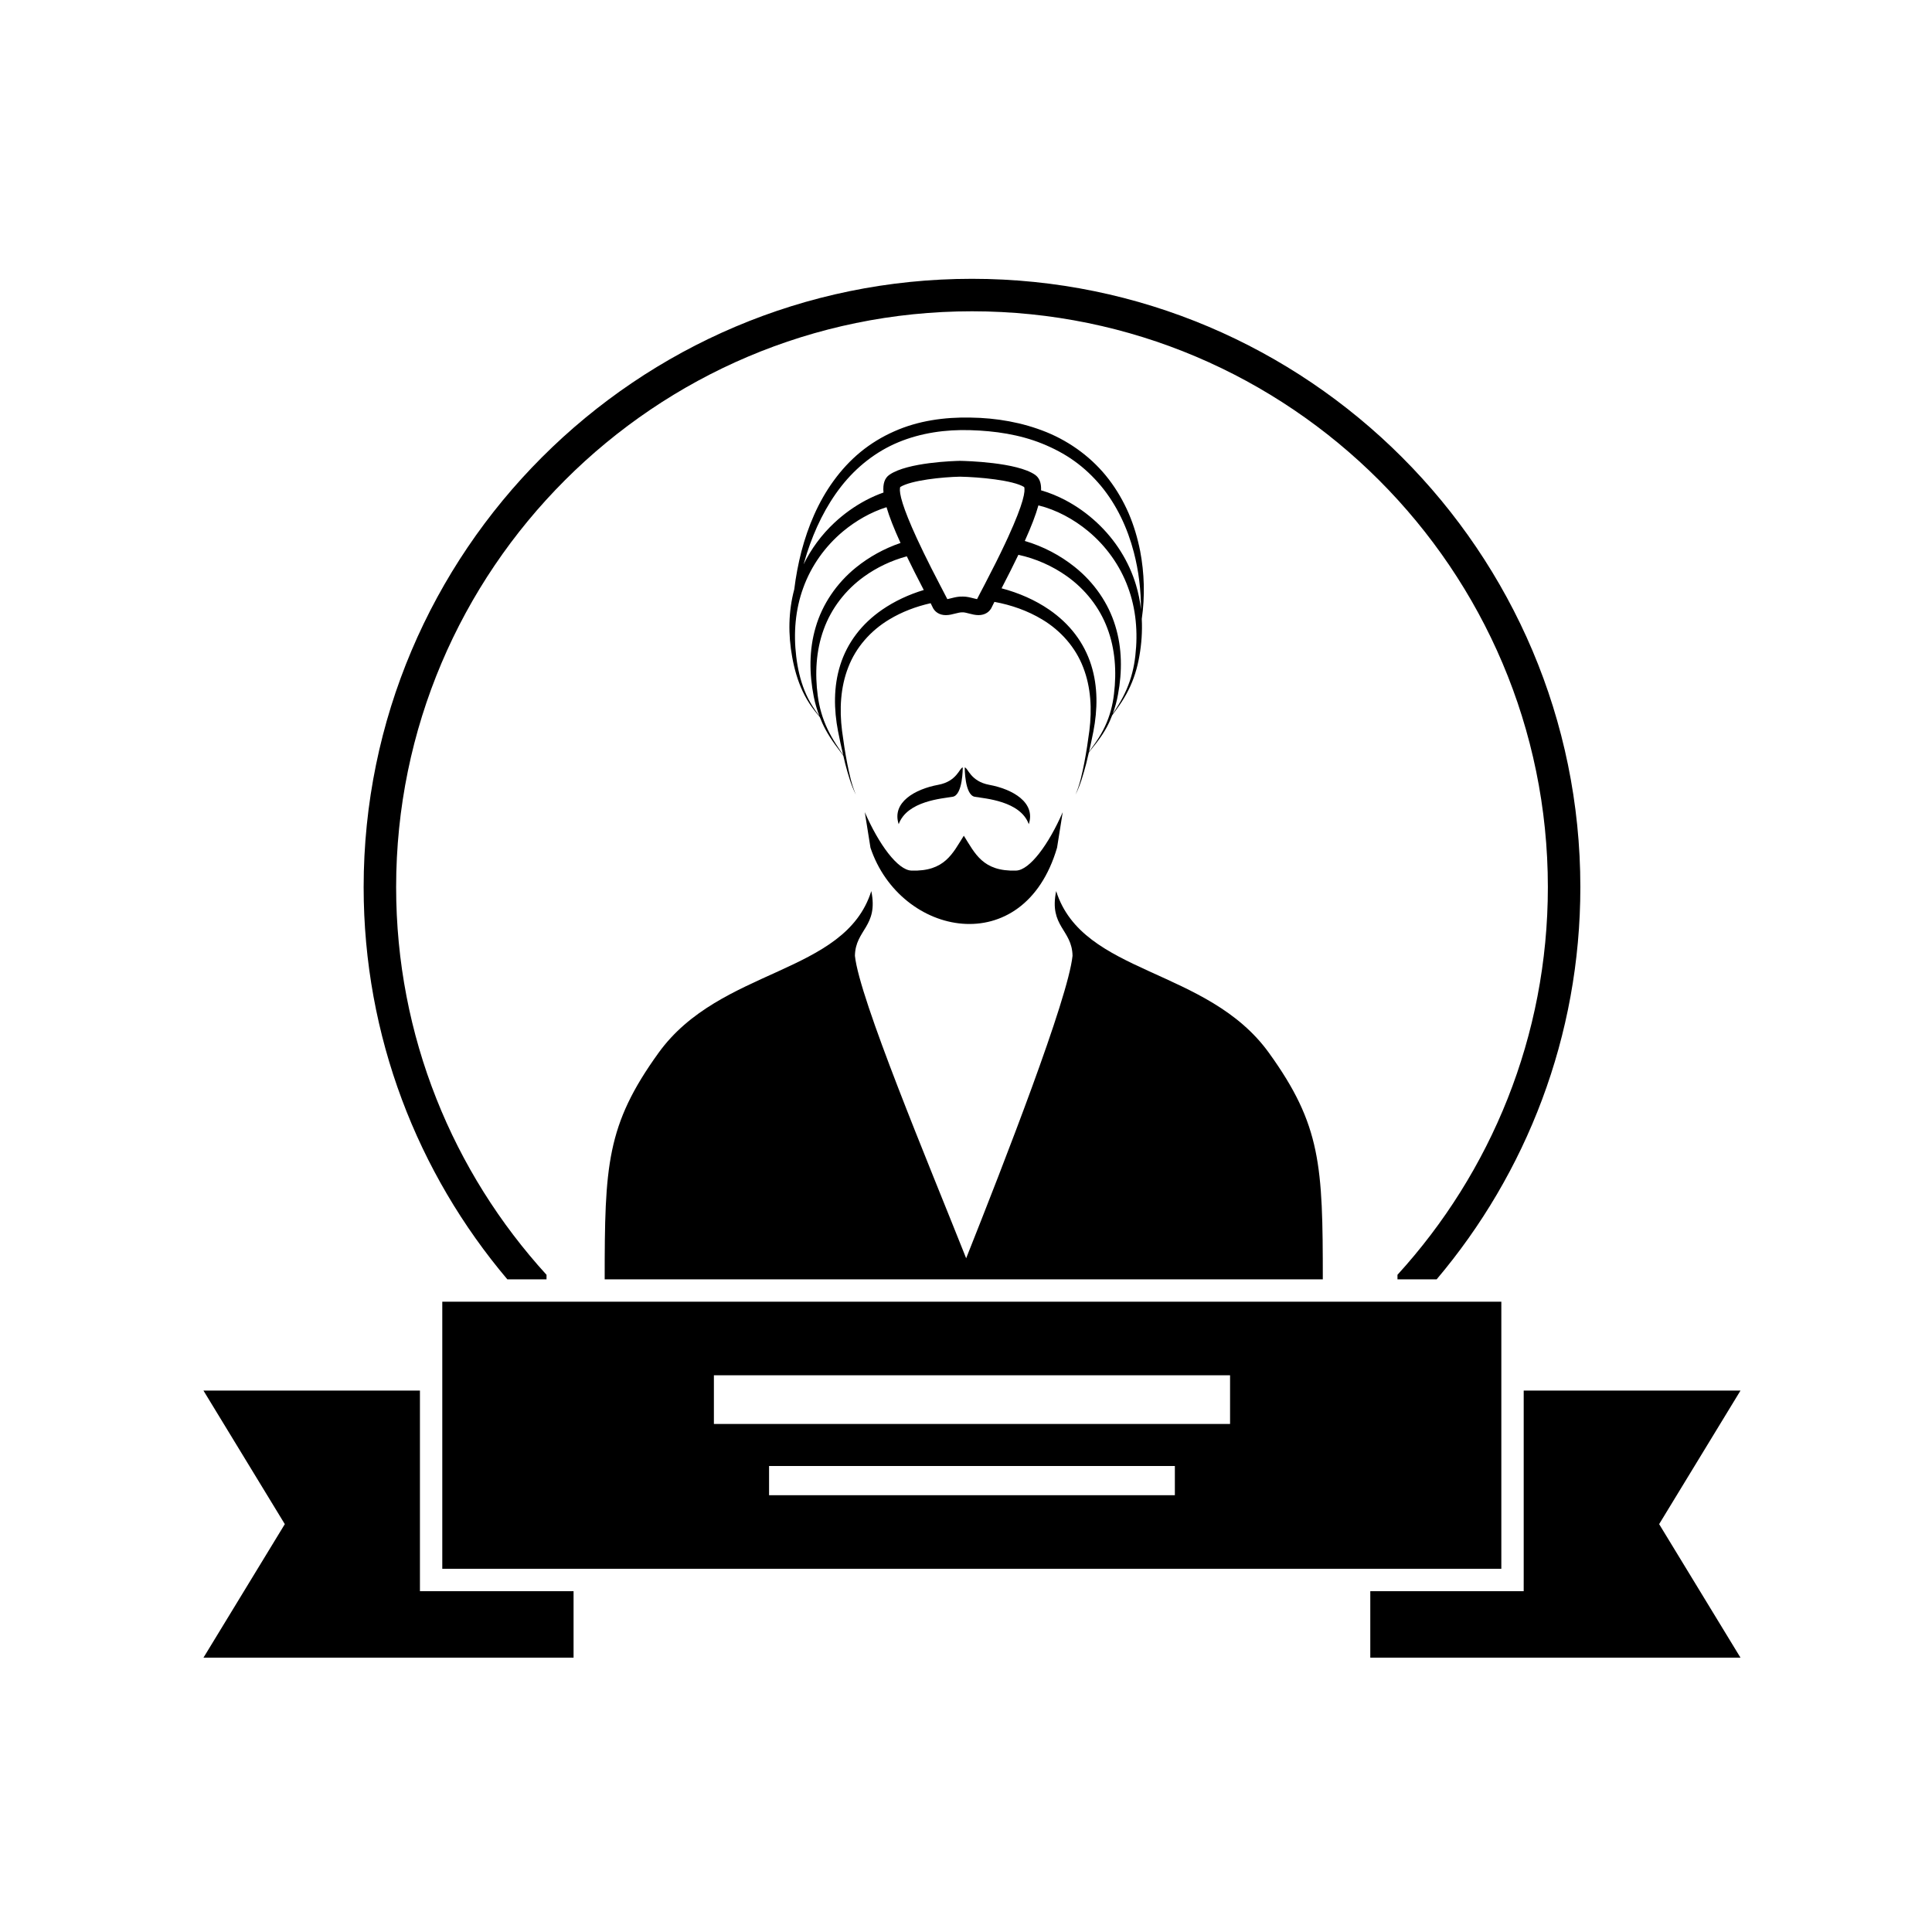 <?xml version="1.0" encoding="UTF-8"?>
<!-- Uploaded to: SVG Repo, www.svgrepo.com, Generator: SVG Repo Mixer Tools -->
<svg fill="#000000" width="800px" height="800px" version="1.1" viewBox="144 144 512 512" xmlns="http://www.w3.org/2000/svg">
 <g>
  <path d="m288.83 483.04c0-0.402 0.004-0.797 0.008-1.195-24.75-27.137-39.859-63.203-39.859-102.74 0-84.148 68.461-152.61 152.61-152.61 84.148 0 152.61 68.461 152.61 152.61 0 39.531-15.109 75.598-39.855 102.73v1.203h10.383c23.742-28.086 38.082-64.363 38.082-103.93 0-88.895-72.324-161.22-161.22-161.22-88.895 0-161.22 72.324-161.22 161.22 0 39.57 14.34 75.848 38.082 103.93z"/>
  <path d="m255.29 512.52h-57.371l21.559 35.391-21.559 35.391h98.082v-17.621h-40.711z"/>
  <path d="m605.25 512.52h-57.453v49.801l-0.004 3.359h-40.652v17.621h98.109l-21.559-35.391z"/>
  <path d="m261.21 559.75h280.66v-70.789h-280.66zm194.14-19.5h-107.54v-7.742h107.54zm-122.16-31.789h136.79v12.902l-136.79 0.004z"/>
  <path d="m396.48 355.15c2.703-0.469 2.66-7.762 2.66-7.762-0.832 0-1.453 3.664-6.492 4.594-6.18 1.137-12.379 4.668-10.484 10.434 2.234-6.18 11.613-6.797 14.316-7.266z"/>
  <path d="m416.64 362.42c1.891-5.766-4.305-9.297-10.484-10.434-5.035-0.93-5.66-4.594-6.492-4.594 0 0-0.043 7.293 2.66 7.762s12.086 1.086 14.316 7.266z"/>
  <path d="m373.18 359.23 1.504 9.426c7.902 23.625 40.633 30.078 49.445 0l1.504-9.426c-3.727 8.562-8.75 15.375-12.363 15.484-8.859 0.293-10.891-4.586-13.848-9.238-2.957 4.652-5.019 9.531-13.879 9.238-3.613-0.109-8.641-6.922-12.363-15.484z"/>
  <path d="m446.14 289.96c-0.672-3.379-1.66-6.711-3.023-9.906-1.383-3.184-3.133-6.223-5.254-9-4.238-5.562-10.062-9.879-16.488-12.512-6.445-2.621-13.352-3.793-20.188-3.879-6.82-0.145-13.871 0.809-20.254 3.672-3.188 1.406-6.199 3.242-8.898 5.457-2.699 2.215-5.07 4.809-7.109 7.613-4.102 5.621-6.789 12.102-8.539 18.711-0.848 3.312-1.488 6.672-1.898 10.051-1.586 5.906-1.633 12.066-0.551 17.953 0.559 3.113 1.422 6.195 2.781 9.094 0.68 1.445 1.484 2.84 2.422 4.148 0.469 0.656 0.965 1.289 1.48 1.906 0.207 0.262 0.422 0.516 0.633 0.773 0.441 1.117 0.93 2.219 1.504 3.277 0.738 1.367 1.586 2.676 2.492 3.938 0.723 1.035 1.539 2.008 2.246 3.047 0.16 0.676 0.309 1.355 0.48 2.027 0.75 2.809 1.512 5.652 2.852 8.277-1.172-2.688-1.75-5.543-2.324-8.379-0.543-2.844-0.984-5.711-1.355-8.574-0.715-5.684-0.418-11.523 1.637-16.789 2.012-5.273 5.922-9.738 10.891-12.707 3.34-2.016 7.074-3.43 10.953-4.301 0.211 0.41 0.367 0.723 0.414 0.84 0.594 1.473 1.91 2.32 3.609 2.32 0.887 0 1.734-0.219 2.551-0.43 0.562-0.145 1.191-0.293 1.637-0.309l0.207 0.008 0.148-0.012c0.383 0 1.016 0.164 1.578 0.309 0.82 0.215 1.664 0.43 2.551 0.43 1.699 0 3.019-0.848 3.613-2.32 0.062-0.148 0.293-0.605 0.594-1.188 4.477 0.816 8.809 2.344 12.633 4.648 4.969 2.969 8.879 7.434 10.891 12.707 2.055 5.266 2.352 11.109 1.637 16.789-0.371 2.863-0.812 5.731-1.355 8.574-0.574 2.836-1.152 5.691-2.324 8.379 1.34-2.625 2.098-5.469 2.852-8.277 0.246-0.957 0.461-1.922 0.684-2.883 0.711-1.004 1.551-1.922 2.277-2.922 0.934-1.227 1.789-2.516 2.516-3.871 0.539-0.996 0.988-2.035 1.395-3.086 0.617-0.867 1.281-1.703 1.871-2.586 0.91-1.312 1.734-2.684 2.445-4.106 1.426-2.844 2.371-5.918 2.894-9.02 0.57-3.227 0.801-6.535 0.633-9.836 0.871-5.949 0.699-12.082-0.438-18.059zm-85.41 43.234c-0.477-0.645-0.934-1.297-1.359-1.969-0.852-1.34-1.566-2.75-2.152-4.203-1.168-2.91-1.844-5.965-2.211-9.047-0.75-6.152-0.25-12.434 1.867-18.203 2.082-5.773 5.766-10.98 10.566-14.977 3.371-2.793 7.32-5.066 11.496-6.383 0.734 2.519 1.961 5.641 3.711 9.48-4.348 1.484-8.359 3.711-11.812 6.508-5.16 4.176-8.926 9.777-10.676 15.824-1.793 6.051-1.691 12.383-0.508 18.387 0.34 1.75 0.848 3.469 1.488 5.141-0.137-0.184-0.277-0.371-0.41-0.559zm17.023-27.598c-2.629 1.816-4.981 4-6.859 6.492-1.891 2.484-3.305 5.258-4.211 8.133-1.828 5.785-1.695 11.844-0.594 17.578 0.41 2.121 0.875 4.231 1.375 6.332-0.625-1.023-1.352-1.992-1.977-3.012-0.828-1.301-1.586-2.637-2.234-4.016-1.297-2.758-2.137-5.68-2.531-8.645-0.797-5.949-0.477-12.055 1.562-17.633 2-5.578 5.781-10.488 10.695-14.02 3.383-2.438 7.266-4.277 11.332-5.371 1.285 2.668 2.785 5.637 4.496 8.922-3.949 1.199-7.707 2.934-11.055 5.238zm27.164-6.644c-0.176 0.34-0.352 0.672-0.535 1.02-0.242 0.461-0.441 0.84-0.625 1.191-0.383 0.734-0.656 1.262-0.828 1.617-0.285-0.055-0.641-0.145-0.949-0.223-0.84-0.219-1.789-0.461-2.781-0.461-0.07 0-0.137 0-0.207 0.004-0.941-0.035-1.887 0.18-2.723 0.391-0.09 0.023-0.18 0.047-0.266 0.066-0.305 0.078-0.66 0.168-0.949 0.223-0.254-0.523-0.699-1.379-1.453-2.805-0.129-0.246-0.25-0.48-0.379-0.723-1.719-3.285-3.176-6.172-4.406-8.699-0.676-1.395-1.285-2.676-1.832-3.863-1.938-4.203-3.094-7.168-3.75-9.242-0.703-2.227-0.832-3.445-0.73-4.102 0.016-0.105 0.035-0.199 0.062-0.277 2.922-1.816 11.258-2.648 15.836-2.742 5.078 0.094 14.062 0.922 17.012 2.746 0.336 1.02-0.07 4.129-4.273 13.305-0.258 0.566-0.535 1.16-0.824 1.773-1.402 2.984-3.18 6.551-5.398 10.801zm31.941 37.492c-0.633 1.367-1.398 2.68-2.25 3.945-0.633 0.98-1.379 1.902-2.012 2.891 0.418-1.82 0.812-3.641 1.168-5.477 1.102-5.734 1.234-11.793-0.594-17.578-0.91-2.879-2.324-5.652-4.211-8.133-1.883-2.492-4.234-4.672-6.863-6.492-3.805-2.617-8.137-4.492-12.672-5.691 1.703-3.277 3.184-6.227 4.457-8.879 4.602 0.992 9.023 2.957 12.832 5.66 4.883 3.465 8.676 8.277 10.73 13.77 2.09 5.488 2.496 11.52 1.777 17.414-0.328 2.941-1.086 5.84-2.363 8.57zm8.023-18.727c-0.332 3.07-1.078 6.086-2.32 8.957-0.617 1.434-1.355 2.828-2.184 4.176-0.461 0.785-0.984 1.543-1.484 2.312 0.617-1.68 1.09-3.406 1.395-5.156 1.109-5.949 1.117-12.215-0.734-18.18-1.809-5.961-5.59-11.461-10.719-15.559-3.84-3.074-8.355-5.473-13.254-6.906 1.73-3.84 2.922-6.945 3.609-9.43 4.781 1.172 9.336 3.656 13.152 6.805 4.789 3.965 8.473 9.133 10.574 14.871 2.141 5.734 2.672 11.984 1.965 18.109zm0.16-18.723c-1.848-6.164-5.438-11.934-10.387-16.523-2.469-2.301-5.269-4.312-8.352-5.938-2.004-1.047-4.152-1.949-6.406-2.59 0.078-2.027-0.48-3.344-1.617-4.129-4.797-3.312-18.262-3.656-19.875-3.684-1.406 0.027-13.898 0.371-18.691 3.684-1.242 0.859-1.793 2.348-1.578 4.711-1.613 0.57-3.164 1.258-4.633 2.031-3.09 1.637-5.898 3.664-8.375 5.977-3.426 3.195-6.18 6.961-8.168 11.027 0.285-1.008 0.582-2.012 0.902-3.008 2.062-6.371 5.004-12.445 9.039-17.621 4.035-5.164 9.266-9.293 15.223-11.75 5.965-2.465 12.477-3.383 19.004-3.184 6.519 0.191 13.055 1.145 19.059 3.566 2.992 1.211 5.871 2.707 8.496 4.594 2.633 1.875 4.992 4.125 7.082 6.617 4.16 5.019 7.039 11.133 8.711 17.578 1.285 4.902 1.898 10 1.898 15.133-0.254-2.188-0.684-4.359-1.332-6.492z"/>
  <path d="m318.52 423.02c-13.812 19.156-14.273 29.844-14.273 60.023h190.31c0-30.18-0.461-40.867-14.273-60.023-16.355-22.691-49.363-20.602-56.391-42.875-1.934 9.434 4.219 10.156 4.34 17.148-1.195 11.418-18.051 54.645-28.191 80.16-10.141-25.52-28.285-68.742-29.48-80.16 0.125-6.992 6.273-7.715 4.34-17.148-7.016 22.27-40.023 20.18-56.383 42.875z"/>
 </g>
</svg>